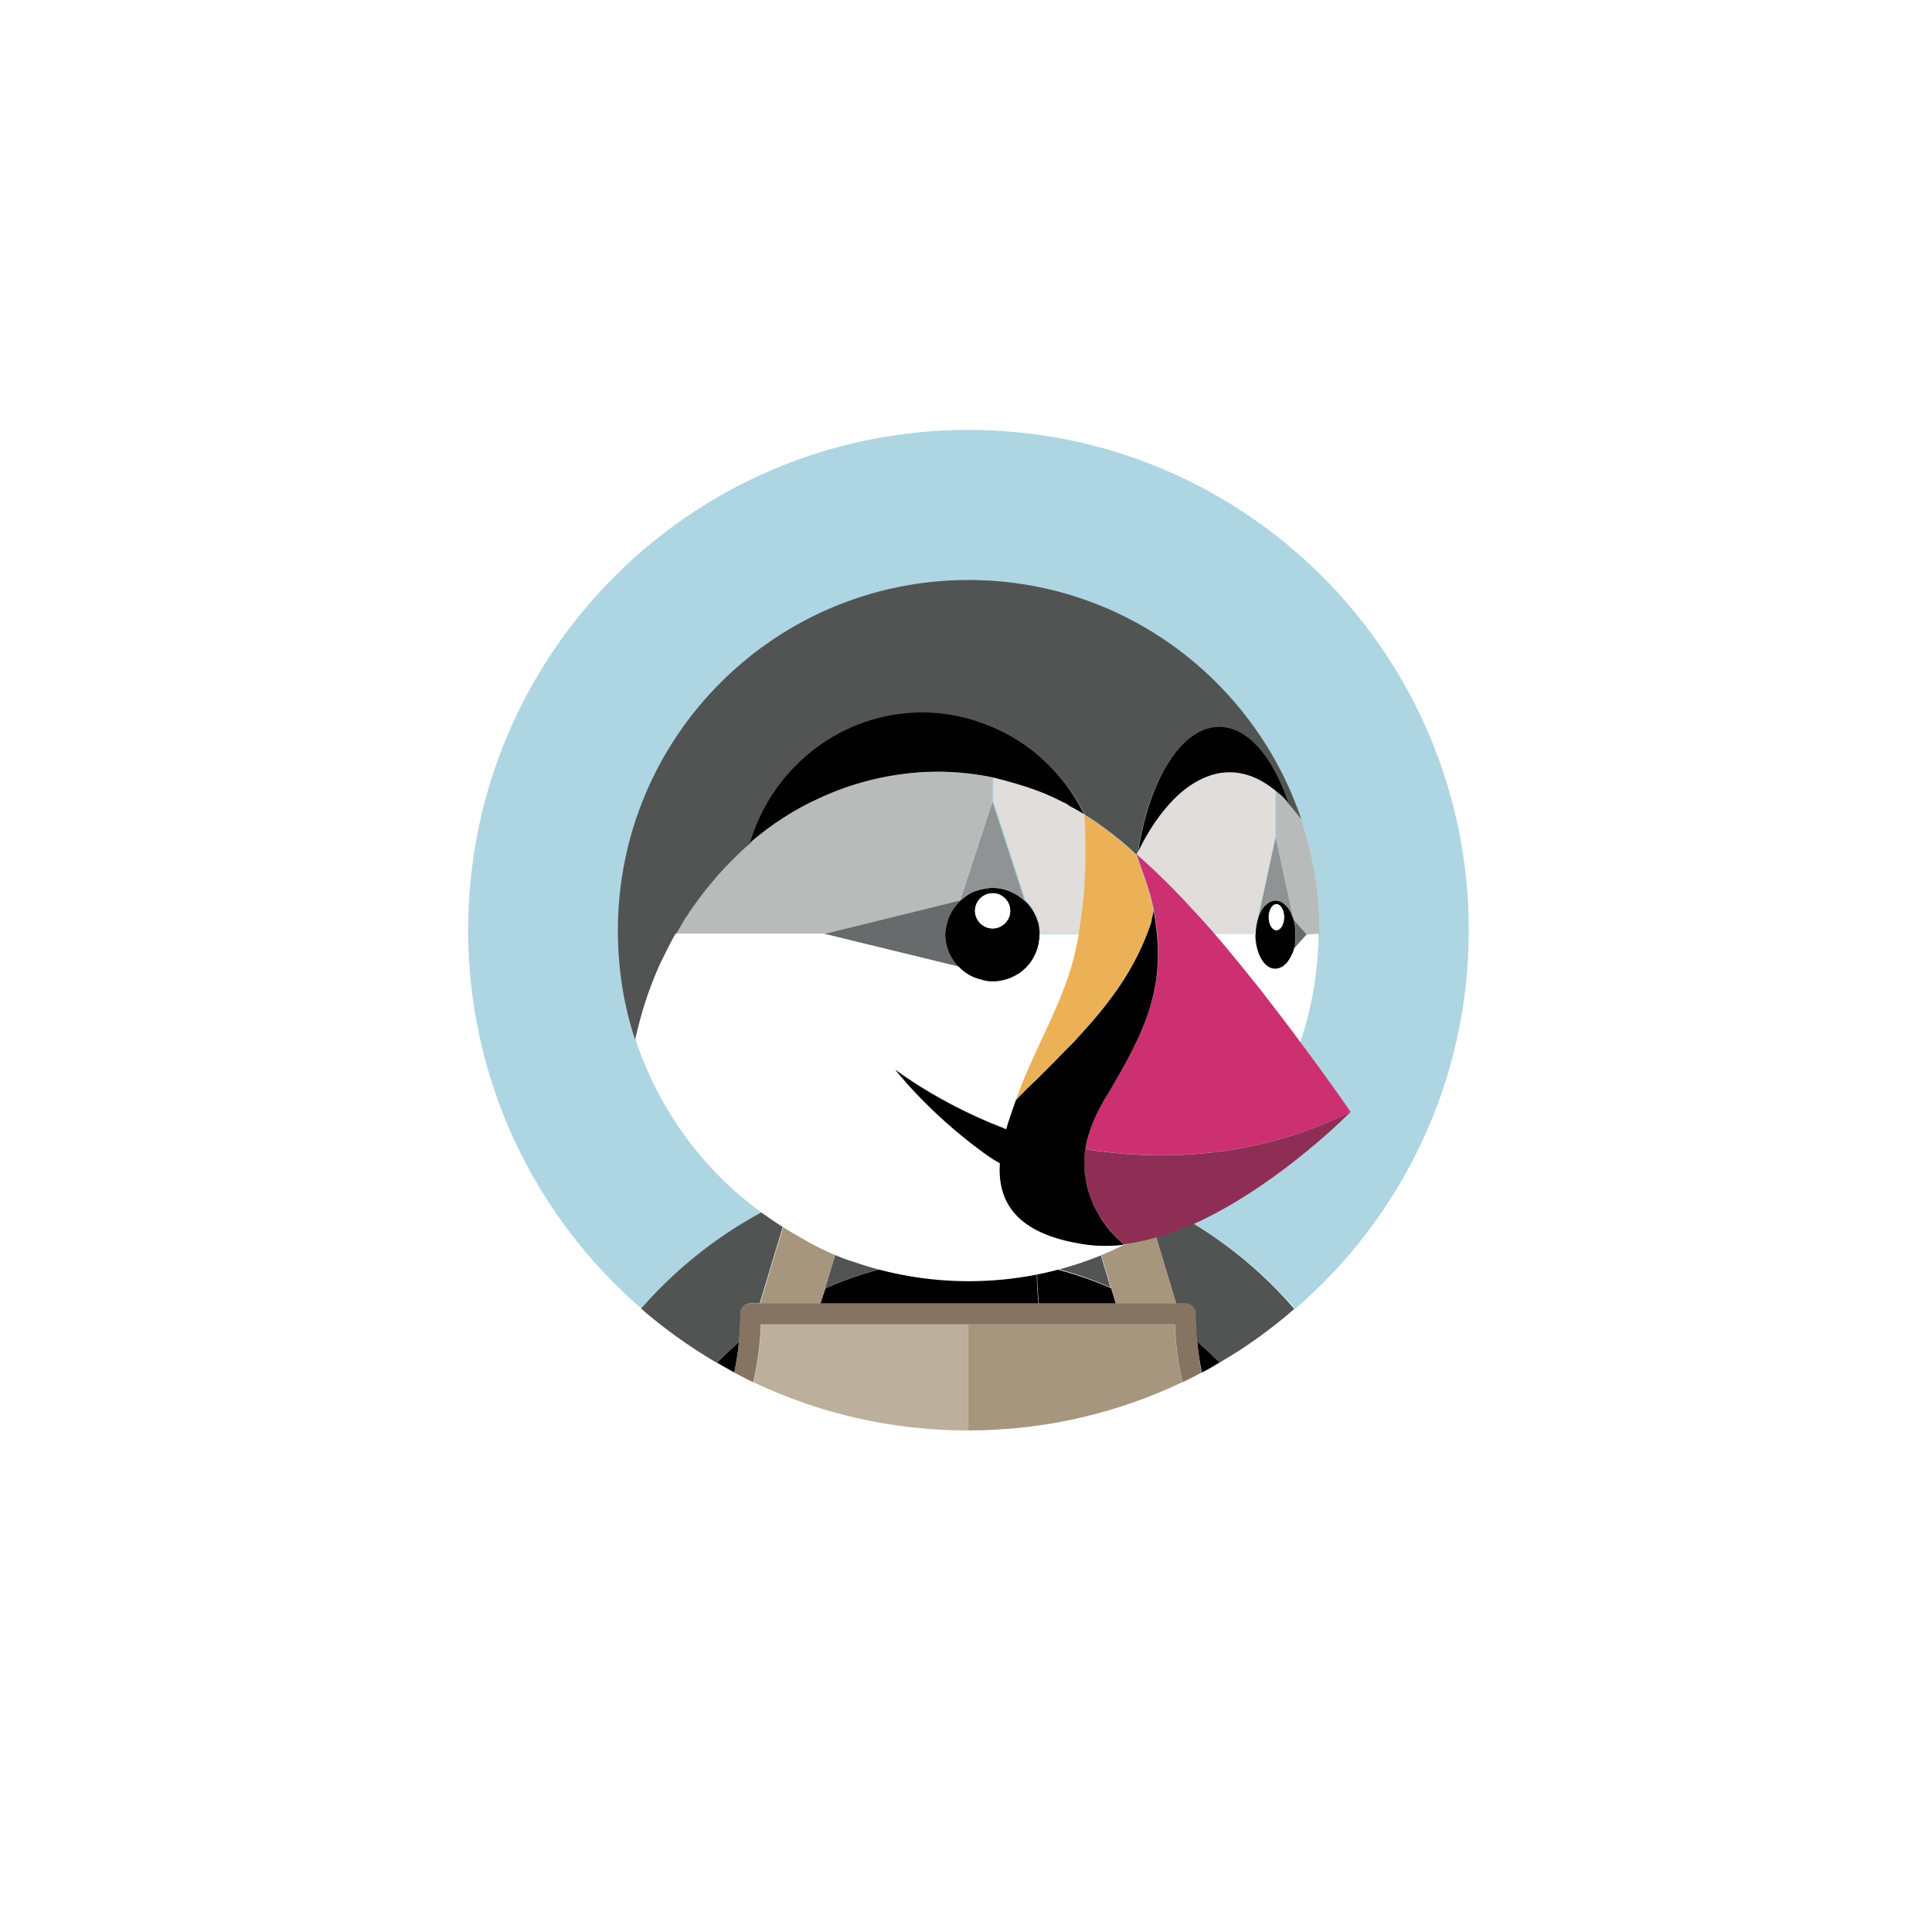 <?xml version="1.0" encoding="UTF-8"?>
<svg id="Livello_2" data-name="Livello 2" xmlns="http://www.w3.org/2000/svg" xmlns:xlink="http://www.w3.org/1999/xlink" viewBox="0 0 251 251">
  <defs>
    <style>
      .cls-1 {
        fill: #a6967d;
      }

      .cls-1, .cls-2, .cls-3, .cls-4, .cls-5, .cls-6, .cls-7, .cls-8, .cls-9, .cls-10, .cls-11, .cls-12, .cls-13, .cls-14, .cls-15 {
        stroke-width: 0px;
      }

      .cls-2 {
        fill: #8f2e54;
      }

      .cls-3 {
        fill: #e1ddda;
      }

      .cls-4 {
        fill: #676b6c;
      }

      .cls-5 {
        fill: #bcaf9b;
      }

      .cls-6 {
        fill: #000;
      }

      .cls-7 {
        fill: #cd3070;
      }

      .cls-8 {
        fill: #525454;
      }

      .cls-9 {
        fill: #8f9393;
      }

      .cls-10 {
        fill: #b9bbbb;
      }

      .cls-11 {
        filter: url(#drop-shadow-1);
      }

      .cls-11, .cls-15 {
        fill: #fff;
      }

      .cls-12 {
        fill: #aed6e2;
      }

      .cls-13 {
        fill: #ecb157;
      }

      .cls-14 {
        fill: #867463;
      }
    </style>
    <filter id="drop-shadow-1" filterUnits="userSpaceOnUse">
      <feOffset dx="0" dy="5"/>
      <feGaussianBlur result="blur" stdDeviation="10"/>
      <feFlood flood-color="#bac1c9" flood-opacity=".85"/>
      <feComposite in2="blur" operator="in"/>
      <feComposite in="SourceGraphic"/>
    </filter>
  </defs>
  <g id="Layer_1" data-name="Layer 1">
    <g>
      <rect class="cls-11" x="30.8" y="25.85" width="190" height="190" rx="8.65" ry="8.65"/>
      <g>
        <path class="cls-12" d="M102.91,155.6c1.04-.48,2.08-.87,3.16-1.3,1.21-.43,2.42-.87,3.64-1.26,1.51-.48,3.07-.87,4.63-1.21,2.12-.43,4.24-.78,6.36-1-1.21,3.77-2.51,7.53-3.98,11.25.04.74.09,1.43.13,2.16,2.9-.56,5.89-.87,8.96-.87s6.06.3,8.96.87c0-.74.04-1.47.13-2.16-1.43-3.72-2.77-7.49-3.98-11.25,2.12.22,4.28.52,6.36,1,1.56.35,3.07.74,4.63,1.21,1.21.39,2.42.78,3.64,1.26,1.08.39,2.12.82,3.16,1.3,7.36,3.29,14.06,8.14,19.56,14.45,13.8-11.9,22.55-29.51,22.55-49.2,0-35.88-29.08-65-65-65s-65,29.08-65,65c0,19.65,8.74,37.26,22.55,49.2,5.5-6.32,12.2-11.17,19.56-14.45"/>
        <path class="cls-8" d="M107.19,167.37c3.03-1.34,6.28-2.38,9.61-3.03,0-.74-.04-1.47-.13-2.16,1.43-3.72,2.77-7.49,3.98-11.25-2.12.22-4.28.52-6.36,1-1.56.35-3.07.74-4.63,1.21-1.21.39-2.42.78-3.64,1.25l4.72,1.17-3.55,11.81Z"/>
        <path class="cls-8" d="M96.02,174.34c.13-1.21.17-2.42.17-3.68,0-.74.61-1.34,1.34-1.34h1.17l4.15-13.76c-7.36,3.29-14.06,8.14-19.56,14.45,3.03,2.64,6.32,4.98,9.78,7.01,1-.91,1.95-1.82,2.94-2.68"/>
        <path class="cls-8" d="M148.65,155.6l4.15,13.76h1.17c.74,0,1.34.61,1.34,1.34,0,1.25.09,2.47.17,3.68,1,.87,1.99,1.73,2.9,2.68,3.51-2.03,6.75-4.37,9.78-7.01-5.45-6.32-12.16-11.17-19.52-14.45"/>
        <path class="cls-8" d="M140.73,155.47l4.72-1.17c-1.21-.43-2.42-.87-3.64-1.26-1.51-.48-3.07-.87-4.63-1.21-2.12-.43-4.24-.78-6.36-1,1.21,3.77,2.51,7.53,3.98,11.25-.04.74-.09,1.43-.13,2.16,3.38.65,6.58,1.69,9.61,3.03l-3.55-11.81Z"/>
        <path class="cls-6" d="M125.75,169.36h9.17c-.17-1.69-.26-3.38-.22-5.02-2.9-.56-5.89-.87-8.96-.87s-6.06.3-8.96.87c.04,1.69-.04,3.33-.22,5.02h9.17Z"/>
        <path class="cls-6" d="M93.12,177.02c.74.43,1.51.87,2.29,1.3.26-1.3.48-2.64.61-3.98-1,.87-1.95,1.77-2.9,2.68"/>
        <path class="cls-6" d="M106.58,169.36h10.04c.17-1.69.26-3.38.22-5.02-3.38.65-6.58,1.69-9.61,3.03l-.65,1.99Z"/>
        <path class="cls-6" d="M155.53,174.34c.13,1.34.35,2.68.61,3.98.78-.39,1.51-.82,2.29-1.3-.95-.91-1.9-1.82-2.9-2.68"/>
        <path class="cls-6" d="M144.97,169.36l-.61-1.99c-3.03-1.34-6.28-2.38-9.61-3.03-.04,1.69.04,3.33.22,5.02h10Z"/>
        <path class="cls-1" d="M106.58,169.36l.61-1.99,3.59-11.9-4.72-1.17c-1.08.39-2.12.82-3.16,1.3l-4.15,13.76h7.83Z"/>
        <path class="cls-1" d="M144.36,167.37l.61,1.99h7.83l-4.15-13.76c-1.04-.48-2.08-.87-3.16-1.3l-4.72,1.17,3.59,11.9Z"/>
        <path class="cls-5" d="M98.88,172.13s.09-.04.13-.09h-.13v.09Z"/>
        <path class="cls-5" d="M125.75,172.04h-26.74s-.09.04-.13.09c-.09,2.55-.43,5.02-1,7.44,8.44,4.02,17.87,6.27,27.87,6.27v-13.8Z"/>
        <path class="cls-1" d="M152.67,172.04h-.13s.09.04.13.09v-.09Z"/>
        <path class="cls-1" d="M152.54,172.04h-26.79v13.8c9.95,0,19.43-2.25,27.87-6.28-.56-2.42-.91-4.93-1-7.44,0-.04-.04-.09-.09-.09"/>
        <path class="cls-14" d="M155.53,174.34c-.13-1.21-.17-2.42-.17-3.68,0-.74-.61-1.34-1.34-1.34h-56.52c-.74,0-1.34.61-1.34,1.34,0,1.26-.09,2.47-.17,3.68-.13,1.34-.35,2.68-.61,3.98.82.43,1.64.87,2.47,1.26.56-2.42.91-4.93,1-7.44v-.09h53.79v.09c.09,2.55.43,5.02,1,7.44.82-.39,1.64-.82,2.47-1.26-.26-1.3-.43-2.64-.56-3.98"/>
        <path class="cls-8" d="M144.36,160.06c-.22-.22-.39-.48-.61-.74.22.3.43.52.61.74"/>
        <path class="cls-1" d="M145.88,161.57h0s-.65-.52-1.51-1.47c.87.95,1.51,1.47,1.51,1.47"/>
        <path class="cls-10" d="M169.03,106.39h0s0-.04,0,0c-.56-.78-1.13-1.47-1.69-2.08-.26-.3-.52-.56-.78-.82-.09-.09-.22-.17-.3-.26-.17-.17-.35-.3-.52-.43v6.06l2.29,10.6c.04.09.04.17.09.26l1.6,1.82h1.69v-.48c0-5.02-.82-9.82-2.29-14.32-.04-.17-.04-.26-.09-.35"/>
        <path class="cls-4" d="M168.29,120.46v.09c.04.26.04.52.04.78v.26c0,.26,0,.52-.04.74v.09c-.04.26-.09.52-.13.78l1.6-1.77-1.6-1.82c.04.3.09.56.13.87"/>
        <path class="cls-6" d="M165.83,120.85c-.56,0-1-.74-1-1.69s.43-1.69,1-1.69,1,.74,1,1.69-.48,1.69-1,1.69M168.25,122.49v-.09c.04-.26.04-.52.04-.74v-.35c0-.26,0-.52-.04-.78v-.09c-.04-.26-.09-.52-.13-.78-.04-.09-.04-.17-.09-.26-.17-.52-.35-.95-.61-1.34-.04-.04-.09-.09-.09-.13-.09-.09-.13-.17-.22-.26-.09-.13-.22-.22-.35-.3-.04-.04-.09-.04-.13-.09-.09-.09-.22-.13-.3-.17-.04,0-.09-.04-.13-.04-.13-.04-.3-.09-.48-.09s-.3.04-.48.09c-.04,0-.09.04-.13.04-.09.04-.22.09-.3.17-.04.04-.09.04-.13.09-.13.09-.22.22-.35.3-.09.09-.13.17-.22.26-.04.04-.09.09-.09.13-.26.39-.48.82-.61,1.34v.04c-.09.22-.13.48-.17.74,0,.09-.04.13-.04.22-.04.3-.04.56-.09.87v.13c0,2.47,1.17,4.5,2.6,4.5.26,0,.48-.09.74-.17.04,0,.09-.04.13-.04.09-.04.17-.13.26-.17l.13-.13c.13-.09.22-.22.35-.35.09-.09.13-.17.22-.3.04-.09.09-.13.13-.22.09-.13.13-.26.22-.43.04-.04.04-.09.09-.17.09-.22.13-.43.22-.65,0-.26.04-.52.04-.78"/>
        <path class="cls-15" d="M165.83,117.47c.55,0,1,.76,1,1.69s-.45,1.69-1,1.69-1-.76-1-1.69.45-1.69,1-1.69"/>
        <path class="cls-9" d="M163.4,119.42h0c.17-.52.35-.95.61-1.34.04-.04.09-.09.09-.13.09-.09.13-.17.22-.26.09-.13.22-.22.35-.3.04-.04.09-.04.13-.09.09-.09.22-.13.3-.17.04,0,.09-.04.13-.04.13-.04.3-.09.48-.09s.3.04.48.09c.04,0,.09.04.13.04.09.04.22.09.3.17.04.04.09.04.13.09.13.09.22.22.35.3.09.09.13.17.22.26.04.04.09.09.09.13.26.39.48.82.61,1.34l-2.29-10.6-2.29,10.6Z"/>
        <path class="cls-6" d="M128.96,120.63c-1.26,0-2.29-1.04-2.29-2.29s1.04-2.29,2.29-2.29,2.29,1.04,2.29,2.29-1.04,2.29-2.29,2.29M135.06,121.37c0-.22,0-.43-.04-.65-.04-.22-.04-.39-.09-.61-.04-.22-.09-.39-.17-.56-.04-.17-.13-.39-.22-.56-.09-.17-.17-.35-.26-.52-.3-.52-.65-1-1.08-1.38-.56-.52-1.21-.95-1.9-1.26-.35-.13-.74-.26-1.08-.35h-.04c-.39-.09-.78-.13-1.17-.13s-.78.04-1.17.13h-.04c-.39.09-.74.17-1.08.3h-.04c-.35.13-.69.3-1,.52-.3.22-.61.43-.87.69h-.04c-.43.43-.82.91-1.13,1.43-.09.17-.17.35-.26.52,0,0,0,.04-.04.04-.09.17-.13.3-.17.48,0,.04-.04.04-.04.09-.04.17-.09.3-.13.48,0,.04-.04.09-.04.13-.04.17-.04.3-.09.48,0,.04,0,.09-.04.13,0,.22-.04.43-.04.65,0,.39.04.78.13,1.17v.04c.09.39.17.74.35,1.12.3.69.74,1.34,1.25,1.9.43.43.91.82,1.43,1.13.17.09.35.17.52.26h.04c.17.09.35.13.48.17t.09.04c.17.04.3.09.48.13.04,0,.09.04.13.04.17.04.3.04.48.09.04,0,.09,0,.13.04.22,0,.43.04.65.04.87,0,1.64-.17,2.38-.48.35-.17.69-.35,1.04-.56.65-.43,1.21-1,1.64-1.64.22-.35.39-.69.56-1.04.3-.74.48-1.56.48-2.38v-.04l.04-.09Z"/>
        <path class="cls-15" d="M128.96,116.04c1.27,0,2.29,1.03,2.29,2.29s-1.03,2.29-2.29,2.29-2.29-1.03-2.29-2.29,1.03-2.29,2.29-2.29"/>
        <path class="cls-10" d="M124.72,117h0l4.24-12.94v-3.03c-2.34-.48-4.76-.74-7.23-.74-.82,0-1.64.04-2.47.09-.13,0-.22,0-.35.04-4.24.3-8.4,1.43-12.25,3.2-3.29,1.51-6.4,3.51-9.13,5.84-.74.65-1.47,1.3-2.16,1.99-.13.13-.26.26-.39.39-.65.65-1.3,1.34-1.9,2.03-.13.17-.26.3-.39.48-.61.74-1.21,1.47-1.77,2.21-.04.04-.09.13-.13.17-.52.74-1.04,1.47-1.56,2.25-.09.13-.22.3-.3.43-.39.65-.78,1.3-1.12,1.95h19.21l17.7-4.37Z"/>
        <path class="cls-3" d="M140.94,115.57c.04-.52.09-1,.09-1.51.04-.69.04-1.34.09-2.03v-2.08c0-1.38-.09-2.73-.13-4.11,0,0-.04,0-.04-.04,0,0-.04,0-.04-.04-.26-.13-.87-.48-1.43-.82h-.04c-.13-.09-.26-.17-.39-.22-.09-.04-.17-.13-.26-.17l-.04-.04c-.09-.04-.17-.09-.22-.13-.87-.48-1.77-.87-2.68-1.26-2.16-.91-5.11-1.73-6.79-2.12v3.03l4.2,12.9c.43.39.82.87,1.08,1.38.09.17.17.35.26.52.09.17.17.35.22.56.04.17.13.39.17.56.04.22.09.39.09.61.04.22.04.43.04.65v.04h5.11c.35-1.86.61-3.76.74-5.67,0,.09,0,.04,0,0"/>
        <path class="cls-13" d="M135.1,139.8c1.17-1.17,2.25-2.25,3.29-3.33.61-.65,1.21-1.3,1.82-1.9,4.28-4.63,7.4-9,9.3-14.58.04-.13.09-.3.13-.52v-.09c.04-.22.09-.43.13-.69,0-.17.04-.35.04-.52-.48-2.42-1.38-4.8-2.21-7.14v.04l-.04-.04c-.17-.13-.3-.3-.48-.43-.48-.43-.95-.87-1.47-1.3-1.51-1.25-3.07-2.42-4.72-3.42.09,1.38.13,2.73.13,4.11v2.08c0,.69-.04,1.38-.09,2.03-.04.52-.04,1-.09,1.51v.17c-.17,1.9-.39,3.81-.74,5.67l-.61,2.86c-1.26,5.11-3.81,9.69-5.89,14.45-.56,1.26-1.08,2.55-1.56,3.85-.04.13-.09.26-.13.39.65-.69,1.25-1.3,1.69-1.73.56-.56,1-1.04,1.47-1.47"/>
        <path class="cls-9" d="M124.76,117h0c.26-.26.56-.48.87-.69.3-.22.65-.39,1-.52h.04c.35-.13.69-.26,1.08-.3h.04c.39-.09.78-.13,1.17-.13s.78.04,1.17.13h.04c.39.09.74.17,1.08.35.69.3,1.34.69,1.9,1.25l-4.2-12.9-4.2,12.81Z"/>
        <path class="cls-4" d="M123.29,123.75c-.13-.35-.26-.74-.35-1.13v-.04c-.09-.39-.13-.78-.13-1.17,0-.22,0-.43.04-.65,0-.04,0-.09.04-.13,0-.17.04-.3.09-.48,0-.04.04-.09.04-.13.04-.17.09-.3.13-.48,0-.04.04-.04.04-.09.04-.17.13-.35.17-.48,0,0,0-.04.04-.04l.26-.52c.3-.52.69-1,1.13-1.43l-17.74,4.37h-.04l17.57,4.28c-.56-.52-1-1.17-1.3-1.9"/>
        <path class="cls-3" d="M163.19,120.41c0-.09.04-.17.04-.22.04-.26.09-.52.17-.74v-.09l2.29-10.6v-6.06c-1.9-1.56-3.9-2.42-6.02-2.42-2.68,0-5.15,1.47-7.01,3.29-2.03,1.99-3.59,4.5-4.89,7.01-.04.13-.13.22-.17.35.39.35.78.69,1.17,1.04.87.78,1.73,1.6,2.55,2.42l1.17,1.17c.39.43.82.82,1.21,1.26.52.56,1.04,1.08,1.51,1.64.22.22.43.48.65.69.61.69,1.21,1.34,1.82,2.03.09.09.17.17.22.22h5.24v-.13c0-.26,0-.56.04-.87"/>
        <path class="cls-8" d="M84.64,128.07s.04-.09.04-.13c.35-.87.69-1.73,1.08-2.6.09-.26.22-.48.35-.69.3-.69.65-1.34,1-1.99.13-.26.26-.52.43-.82.09-.13.17-.3.26-.43.39-.65.74-1.3,1.13-1.95.09-.13.22-.3.3-.43.48-.78,1-1.51,1.56-2.25.04-.04.09-.13.13-.17.56-.78,1.17-1.51,1.77-2.21.13-.17.26-.3.39-.48.61-.69,1.25-1.38,1.9-2.03.13-.13.26-.26.39-.39.69-.69,1.38-1.34,2.16-1.99,2.9-9.78,11.86-16.92,22.42-16.92,4.24,0,8.48,1.21,12.12,3.46,3.72,2.29,6.75,5.63,8.7,9.48,0,0,0,.04.04.04.04.09.09.17.17.3,1.64,1,3.2,2.16,4.72,3.42.52.43,1,.87,1.47,1.3.17.13.3.3.48.43.04-.13.09-.22.17-.35,1.47-9.39,5.63-16.18,10.52-16.18,3.68,0,6.97,3.85,8.96,9.78v.04c.56.61,1.12,1.3,1.69,2.03,0,0,0,.04.04.04.04.09.04.17.09.26l-.09-.3c-6.1-18-23.11-30.99-43.19-30.99-25.19,0-45.57,20.38-45.57,45.57,0,4.98.78,9.74,2.25,14.19v-.04c.3-1.34.65-2.68,1.04-3.98.35-1.04.69-2.03,1.08-3.03"/>
        <path class="cls-15" d="M169.72,121.45l-1.6,1.77c-.04.22-.13.43-.22.65,0,.04-.04.09-.09.17-.04.13-.13.3-.22.43-.04.09-.09.13-.13.22-.09.09-.13.22-.22.3-.09.13-.22.26-.35.35-.04.04-.09.09-.13.13-.09.09-.17.13-.26.17-.04,0-.09.04-.13.04-.22.13-.48.17-.74.17-1.43,0-2.6-1.99-2.6-4.5h-5.24c1,1.12,1.95,2.25,2.86,3.42l.04.04c.91,1.12,1.82,2.25,2.73,3.38.04.04.09.13.13.17.87,1.08,1.69,2.16,2.51,3.25.09.09.17.22.26.3.87,1.17,1.73,2.34,2.6,3.46v.04c1.51-4.46,2.34-9.17,2.38-14.11l-1.6.13Z"/>
        <path class="cls-6" d="M118.92,100.38c.13,0,.22,0,.35-.04.82-.04,1.64-.09,2.47-.09,2.47,0,4.89.26,7.23.74v1.17-1.17c1.64.39,4.59,1.21,6.79,2.12.91.39,1.82.82,2.68,1.26.04,0,.13.04.22.13,0,0,.04,0,.04.04.09.04.17.09.26.17.13.09.26.13.39.22h.04c.56.3,1.17.69,1.43.82.04,0,.04.04.04.04l.04.04c-.04-.09-.09-.17-.17-.3,0,0,0-.04-.04-.04-1.95-3.89-5.02-7.23-8.7-9.48-3.64-2.21-7.88-3.46-12.12-3.46-10.56,0-19.52,7.14-22.42,16.92,2.77-2.38,5.84-4.37,9.13-5.84,3.94-1.82,8.14-2.9,12.33-3.25"/>
        <path class="cls-6" d="M152.72,103.62c1.86-1.82,4.33-3.29,7.01-3.29,2.12,0,4.15.87,6.02,2.42.17.13.35.3.52.43.09.09.22.17.3.26.26.26.52.52.78.82v-.04c-2.03-5.93-5.28-9.78-8.96-9.78-4.89,0-9.04,6.75-10.52,16.19,1.21-2.51,2.81-5.02,4.85-7.01"/>
        <path class="cls-15" d="M109.53,163.47c.43.17.82.3,1.26.43,4.72,1.64,9.78,2.55,15.06,2.55,6.02,0,11.77-1.17,17.01-3.29.26-.13.56-.22.82-.35.43-.17.91-.39,1.34-.61.39-.17.78-.35,1.17-.56-.09,0-.17.04-.26.04-1.64.17-3.25.22-4.85-.04-9.39-1.34-11.47-5.89-11.17-10.56-.69-.39-1.34-.82-2.08-1.34-7.23-5.24-11.51-10.82-11.51-10.82,0,0,5.58,4.28,13.89,7.53.17.09.35.13.52.22.39-1.34.87-2.64,1.25-3.76l.13-.39c.48-1.3,1-2.6,1.56-3.85,2.08-4.76,4.63-9.39,5.89-14.45l.61-2.86h-5.11v.04c0,.87-.17,1.64-.48,2.38-.17.35-.35.74-.56,1.04-.43.65-1,1.21-1.64,1.64-.35.22-.69.39-1.04.56-.74.3-1.56.48-2.38.48-.22,0-.43,0-.65-.04-.04,0-.09,0-.13-.04-.17,0-.3-.04-.48-.09-.04,0-.09-.04-.13-.04-.17-.04-.3-.09-.48-.13t-.09-.04c-.17-.04-.35-.13-.48-.17h-.04c-.17-.09-.35-.17-.52-.26-.52-.3-1-.65-1.43-1.13l-17.57-4.28h-19.17c-.09.13-.17.3-.26.43-.13.26-.3.52-.43.82-.35.65-.69,1.34-1,1.99-.13.22-.22.48-.35.69-.39.87-.74,1.73-1.08,2.6,0,.04-.04.09-.04.13-.39,1-.74,2.03-1.04,3.07-.39,1.3-.74,2.64-1.04,3.98,3.03,9.22,8.87,17.14,16.57,22.68.22.17.48.3.69.48,1.3.91,2.64,1.77,4.02,2.51,1.82,1.13,3.72,2.03,5.67,2.81"/>
        <path class="cls-2" d="M140.99,149.28c-.09.48-.13.95-.13,1.43-.04.82.04,1.64.17,2.38.09.52.17,1,.3,1.47.22.69.43,1.34.74,1.95s.61,1.17.91,1.64c.09.17.22.35.3.48.17.22.3.43.48.65.22.26.43.52.61.74.82.95,1.51,1.47,1.51,1.47v.04s0,.09.04.13c.09,0,.17-.04.26-.04,2.03-.26,4.07-.82,6.1-1.51,1.04-.39,2.08-.78,3.07-1.21.3-.13.61-.3.91-.43,10.43-5.06,19.17-13.98,19.17-13.98-13.07,6.45-25.92,6.19-34.45,4.8"/>
        <path class="cls-7" d="M166.17,131.71c-.82-1.08-1.69-2.16-2.51-3.25-.04-.04-.09-.13-.13-.17-.91-1.12-1.82-2.25-2.73-3.38l-.04-.04c-.95-1.17-1.9-2.29-2.86-3.42-.04-.09-.13-.13-.17-.22-.61-.69-1.21-1.34-1.82-2.03-.22-.22-.43-.48-.65-.69-.52-.56-1-1.08-1.51-1.64-.39-.43-.82-.82-1.21-1.26-.39-.39-.78-.78-1.17-1.17-.82-.82-1.69-1.64-2.55-2.42-.39-.35-.78-.69-1.17-1.04.82,2.38,1.77,4.76,2.25,7.23.13.65.22,1.25.3,1.86,1.17,8.53-1.6,14.11-5.93,21.46-.3.52-.65,1.08-.95,1.6-1,1.64-1.64,3.25-1.99,4.72-.13.48-.22.95-.3,1.43,8.53,1.38,21.34,1.64,34.45-4.8,0,0-2.55-3.76-6.45-8.96-.87-1.17-1.73-2.34-2.6-3.46-.09-.13-.17-.26-.26-.35"/>
        <path class="cls-6" d="M145.88,161.57s-.65-.52-1.51-1.47c-.22-.22-.39-.48-.61-.74-.17-.22-.3-.43-.48-.65-.09-.17-.22-.3-.3-.48-.3-.52-.61-1.04-.91-1.64-.26-.61-.52-1.26-.74-1.95-.13-.48-.26-.95-.3-1.47-.13-.74-.17-1.56-.17-2.38,0-.48.04-.95.13-1.43.09-.48.17-.95.3-1.43.39-1.47,1-3.03,1.99-4.72.3-.56.65-1.08.95-1.6,4.33-7.36,7.1-12.9,5.93-21.46-.09-.61-.17-1.26-.3-1.86-.04.43-.13.82-.22,1.13v.09c-.04.22-.09.39-.13.52-1.9,5.58-5.02,9.95-9.3,14.58-.56.65-1.17,1.26-1.82,1.9-1.04,1.08-2.16,2.21-3.29,3.33-.48.48-.95.91-1.43,1.38-.43.43-1.04,1.04-1.69,1.73-.39,1.13-.87,2.42-1.26,3.77-.17-.09-.35-.13-.52-.22-8.31-3.2-13.89-7.53-13.89-7.53,0,0,4.28,5.58,11.51,10.82.69.52,1.38.95,2.08,1.34-.3,4.72,1.77,9.22,11.17,10.56,1.6.22,3.2.22,4.85.04,0-.09-.04-.13-.04-.17"/>
      </g>
    </g>
  </g>
</svg>